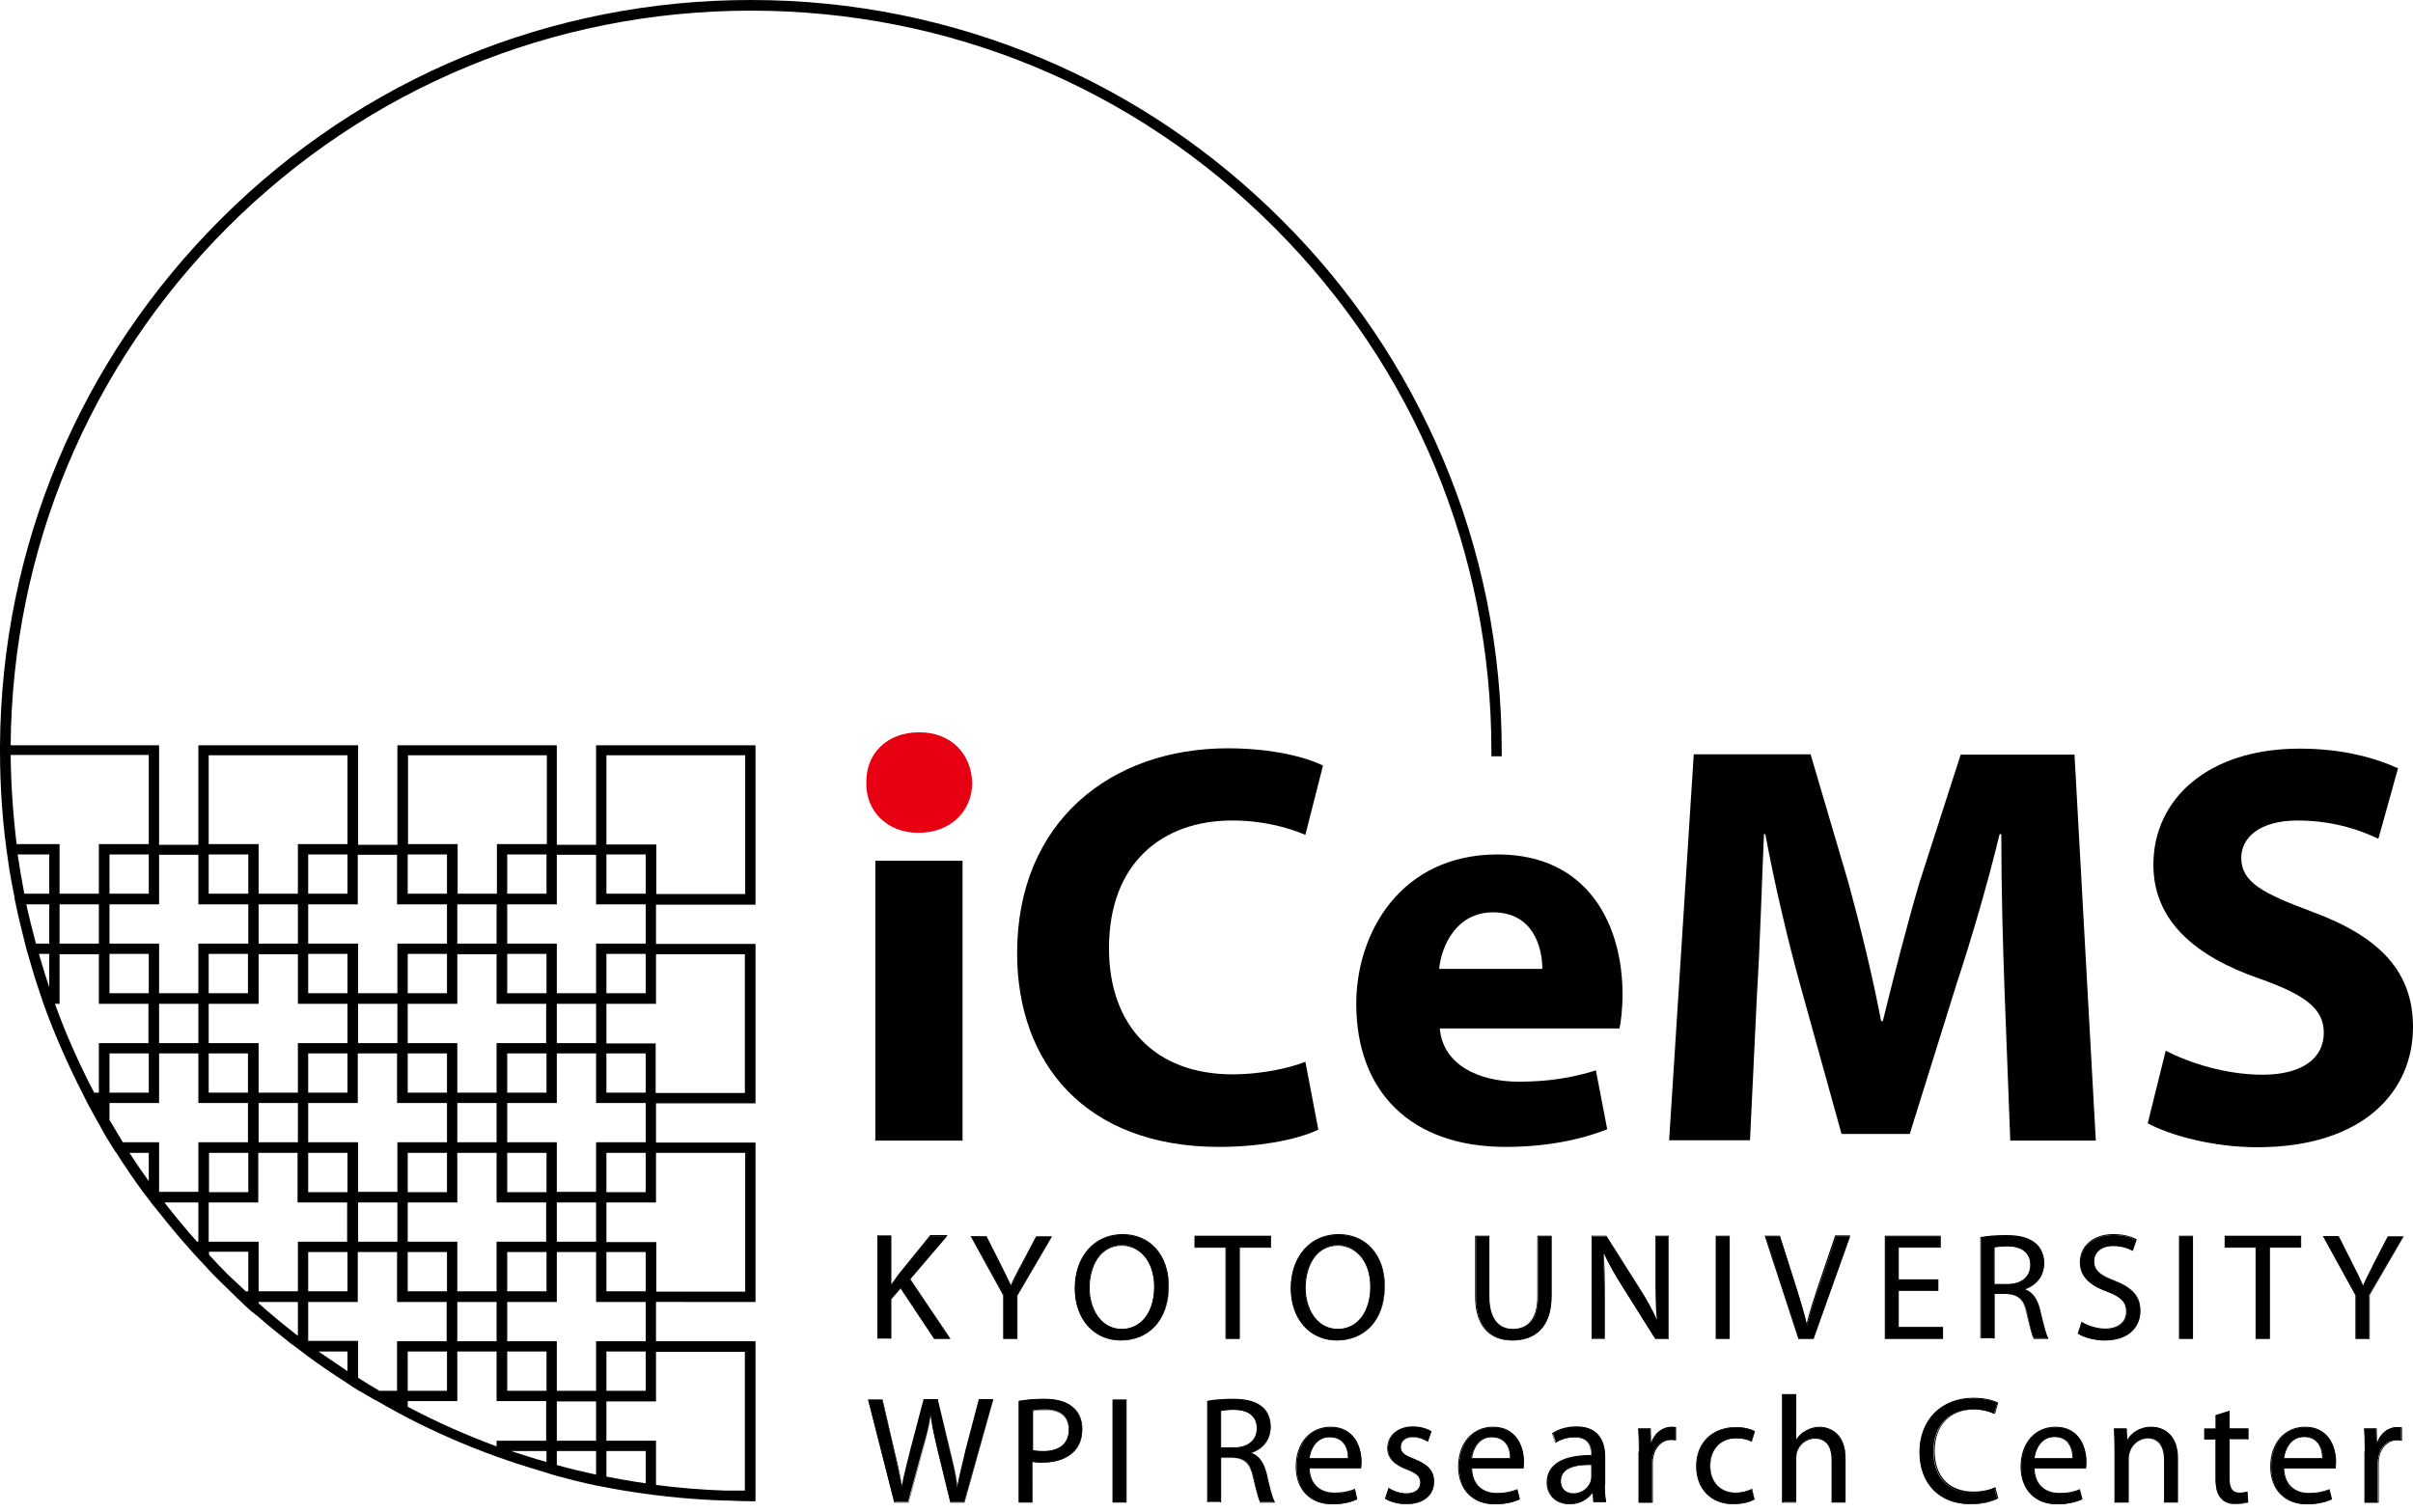 <?xml version="1.0" encoding="utf-8"?>
<!-- Generator: Adobe Illustrator 22.1.0, SVG Export Plug-In . SVG Version: 6.00 Build 0)  -->
<svg version="1.1" id="レイヤー_1" xmlns="http://www.w3.org/2000/svg" xmlns:xlink="http://www.w3.org/1999/xlink" x="0px"
	 y="0px" width="725px" height="454.4px" viewBox="0 0 725 454.4" style="enable-background:new 0 0 725 454.4;"
	 xml:space="preserve">
<style type="text/css">
	.st0{fill:none;}
	.st1{fill:#E60012;}
</style>
<g>
	<rect x="62.5" y="316.3" class="st0" width="12.3" height="12.3"/>
	<rect x="62.5" y="346.2" class="st0" width="12.3" height="12.3"/>
	<rect x="77.4" y="331.3" class="st0" width="12.3" height="12.3"/>
	<polygon class="st0" points="107.3,343.6 107.3,358.5 119.6,358.5 119.6,343.6 134.6,343.6 134.6,331.3 119.6,331.3 119.6,316.3 
		107.3,316.3 107.3,330 107.3,331.3 92.4,331.3 92.4,343.6 	"/>
	<polygon class="st0" points="89.7,361.2 89.7,346.2 77.4,346.2 77.4,359.8 77.4,361.2 62.5,361.2 62.5,373.5 77.4,373.5 
		77.4,388.4 89.7,388.4 89.7,373.5 104.7,373.5 104.7,361.2 	"/>
	<rect x="167.1" y="420.9" class="st0" width="12.3" height="12.3"/>
	<rect x="152.1" y="406" class="st0" width="12.3" height="12.3"/>
	<rect x="92.4" y="376.1" class="st0" width="12.3" height="12.3"/>
	<rect x="92.4" y="316.3" class="st0" width="12.3" height="12.3"/>
	<rect x="122.3" y="376.1" class="st0" width="12.3" height="12.3"/>
	<rect x="137.2" y="331.3" class="st0" width="12.3" height="12.3"/>
	<rect x="152.1" y="346.2" class="st0" width="12.3" height="12.3"/>
	<rect x="137.2" y="391" class="st0" width="12.3" height="12.3"/>
	<rect x="122.2" y="316.3" class="st0" width="12.3" height="12.3"/>
	<rect x="107.3" y="301.4" class="st0" width="12.3" height="12.3"/>
	<rect x="152.1" y="376.1" class="st0" width="12.3" height="12.3"/>
	<rect x="92.4" y="346.2" class="st0" width="12.3" height="12.3"/>
	<rect x="122.3" y="346.2" class="st0" width="12.3" height="12.3"/>
	<rect x="107.3" y="361.2" class="st0" width="12.3" height="12.3"/>
	<rect x="122.2" y="286.5" class="st0" width="12.3" height="12.3"/>
	<polygon class="st0" points="77.4,313.7 77.4,328.6 89.7,328.6 89.7,313.7 104.7,313.7 104.7,301.4 89.7,301.4 89.7,286.5 
		77.4,286.5 77.4,300.1 77.4,301.4 62.5,301.4 62.5,313.7 	"/>
	<path class="st0" d="M30,313.7h14.9v-12.3H30v-14.9H17.7v13.6v1.3h-1.6c3.4,9.4,7.5,18.5,12,27.2H30V313.7z"/>
	<rect x="77.4" y="271.5" class="st0" width="12.3" height="12.3"/>
	<path class="st0" d="M11.4,286.5c1.1,4,2.3,7.9,3.7,11.8v-11.8H11.4z"/>
	<rect x="62.5" y="286.5" class="st0" width="12.3" height="12.3"/>
	<path class="st0" d="M15.1,271.5H7.7c0.9,4.1,1.9,8.2,3,12.3h4.4V271.5z"/>
	<path class="st0" d="M15.1,256.6h-10c0.6,4.1,1.3,8.3,2,12.3h7.9V256.6z"/>
	<rect x="17.7" y="271.5" class="st0" width="12.3" height="12.3"/>
	<rect x="167.1" y="301.4" class="st0" width="12.3" height="12.3"/>
	<rect x="152.1" y="316.3" class="st0" width="12.3" height="12.3"/>
	<polygon class="st0" points="137.2,313.7 137.2,328.6 149.5,328.6 149.5,313.7 164.4,313.7 164.4,301.4 149.5,301.4 149.5,286.5 
		137.2,286.5 137.2,300.1 137.2,301.4 122.2,301.4 122.2,313.7 	"/>
	<rect x="182" y="376.1" class="st0" width="12.3" height="12.3"/>
	<rect x="167.1" y="361.2" class="st0" width="12.3" height="12.3"/>
	<rect x="152.1" y="286.5" class="st0" width="12.3" height="12.3"/>
	<polygon class="st0" points="149.5,361.2 149.5,346.2 137.2,346.2 137.2,359.8 137.2,361.2 122.3,361.2 122.3,373.5 137.2,373.5 
		137.2,388.4 149.5,388.4 149.5,373.5 164.4,373.5 164.4,361.2 	"/>
	<rect x="137.2" y="271.5" class="st0" width="12.3" height="12.3"/>
	<rect x="92.4" y="286.5" class="st0" width="12.3" height="12.3"/>
	<rect x="182" y="316.3" class="st0" width="12.3" height="12.3"/>
	<path class="st0" d="M119.6,403.3h14.9V391h-14.9v-15h-12.3v13.6v1.3H92.4v12.3h14.9v11c2.2,1.4,4.4,2.7,6.6,4h5.7V403.3z"/>
	<polygon class="st0" points="196.9,268.9 224.2,268.9 224.2,226.7 182,226.7 182,254 196.9,254 	"/>
	<polygon class="st0" points="167.1,270.2 167.1,271.5 152.1,271.5 152.1,283.8 167.1,283.8 167.1,298.8 179.4,298.8 179.4,283.8 
		194.3,283.8 194.3,271.5 179.4,271.5 179.4,256.6 167.1,256.6 	"/>
	<rect x="182" y="256.6" class="st0" width="12.3" height="12.3"/>
	<polygon class="st0" points="137.2,268.9 149.5,268.9 149.5,254 164.4,254 164.4,226.7 122.3,226.7 122.3,254 137.2,254 	"/>
	<rect x="152.1" y="256.6" class="st0" width="12.3" height="12.3"/>
	<rect x="182" y="346.2" class="st0" width="12.3" height="12.3"/>
	<polygon class="st0" points="196.9,359.8 196.9,361.2 182,361.2 182,373.5 196.9,373.5 196.9,388.4 224.2,388.4 224.2,346.2 
		196.9,346.2 	"/>
	<polygon class="st0" points="179.4,331.3 179.4,316.3 167.1,316.3 167.1,330 167.1,331.3 152.1,331.3 152.1,343.6 167.1,343.6 
		167.1,358.5 179.4,358.5 179.4,343.6 194.3,343.6 194.3,331.3 	"/>
	<polygon class="st0" points="196.9,300.1 196.9,301.4 182,301.4 182,313.7 196.9,313.7 196.9,328.6 224.2,328.6 224.2,286.5 
		196.9,286.5 	"/>
	<rect x="182" y="286.5" class="st0" width="12.3" height="12.3"/>
	<rect x="32.6" y="256.6" class="st0" width="12.3" height="12.3"/>
	<path class="st0" d="M4.8,254h12.9v14.9H30V254h14.9v-27.2h-42C3,236,3.6,245,4.8,254z"/>
	<rect x="47.6" y="301.4" class="st0" width="12.3" height="12.3"/>
	<polygon class="st0" points="47.6,270.2 47.6,271.5 32.6,271.5 32.6,283.8 47.6,283.8 47.6,298.8 59.9,298.8 59.9,283.8 
		74.8,283.8 74.8,271.5 59.9,271.5 59.9,256.6 47.6,256.6 	"/>
	<polygon class="st0" points="77.4,268.9 89.7,268.9 89.7,254 104.7,254 104.7,226.7 62.5,226.7 62.5,254 77.4,254 	"/>
	<polygon class="st0" points="107.3,270.2 107.3,271.5 92.4,271.5 92.4,283.8 107.3,283.8 107.3,298.8 119.6,298.8 119.6,283.8 
		134.6,283.8 134.6,271.5 119.6,271.5 119.6,256.6 107.3,256.6 	"/>
	<rect x="92.4" y="256.6" class="st0" width="12.3" height="12.3"/>
	<rect x="122.3" y="256.6" class="st0" width="12.3" height="12.3"/>
	<rect x="62.5" y="256.6" class="st0" width="12.3" height="12.3"/>
	<path class="st0" d="M164.4,433.2v-12.3h-14.9V406h-12.3v13.6v1.3h-14.9v2c8.8,4.6,17.8,8.7,27.2,12.1v-1.8H164.4z"/>
	<path class="st0" d="M74.8,376.1H62.5v1.1c1.9,2,3.7,4,5.6,5.9c1.8,1.8,3.7,3.5,5.6,5.3h1.1V376.1z"/>
	<path class="st0" d="M59.9,361.2H48.9c3.2,4.2,6.6,8.3,10.2,12.3h0.8V361.2z"/>
	<path class="st0" d="M38.4,346.2c2.1,3.2,4.3,6.4,6.5,9.6v-9.6H38.4z"/>
	<path class="st0" d="M77.4,391v0.8c4,3.5,8.1,6.9,12.3,10.2v-11H77.4z"/>
	<polygon class="st0" points="179.4,391 179.4,376.1 167.1,376.1 167.1,389.7 167.1,391 152.1,391 152.1,403.3 167.1,403.3 
		167.1,418.3 179.4,418.3 179.4,403.3 194.3,403.3 194.3,391 	"/>
	<path class="st0" d="M47.6,358.5h12.3v-14.9h14.9v-12.3H59.9v-14.9H47.6V330v1.3H32.6v5.5c1.3,2.3,2.7,4.6,4.1,6.9h10.8V358.5z"/>
	<path class="st0" d="M95,406c3.2,2.3,6.4,4.5,9.7,6.6V406H95z"/>
	<rect x="32.6" y="316.3" class="st0" width="12.3" height="12.3"/>
	<path class="st0" d="M29.5,331.3c0.2,0.3,0.3,0.6,0.5,0.9v-0.9H29.5z"/>
	<rect x="32.6" y="286.5" class="st0" width="12.3" height="12.3"/>
	<path class="st0" d="M182,435.8v8.2c4.1,0.8,8.2,1.5,12.3,2.1v-10.3H182z"/>
	<path class="st0" d="M196.9,419.6v1.3H182v12.3h14.9v13.2c7,0.9,14.1,1.5,21.4,1.7h5.9V406h-27.2V419.6z"/>
	<rect x="182" y="406" class="st0" width="12.3" height="12.3"/>
	<path class="st0" d="M167.1,435.8v4.7c4.1,1.1,8.2,2.1,12.3,3v-7.7H167.1z"/>
	<path class="st0" d="M118.5,420.9c0.4,0.2,0.8,0.4,1.1,0.6v-0.6H118.5z"/>
	<rect x="122.2" y="406" class="st0" width="12.3" height="12.3"/>
	<path class="st0" d="M152.1,435.8L152.1,435.8c4,1.4,8.2,2.7,12.3,3.9v-3.9H152.1z"/>
	<path d="M433.5,137.8c-11.4-26.9-27.6-51-48.4-71.7c-20.7-20.7-44.8-37-71.7-48.4C285.6,6,256.1,0,225.6,0
		c-60,0-116.5,23.3-159,65.6C24.1,107.9,0.4,164.2,0,224.1c0,0.2,0,0.5,0,0.7c0,0.3,0,0.5,0,0.8c0,11.2,0.8,22.5,2.5,33.6
		c0.4,3,1,6.1,1.7,9.7c0.1,0.4,0.2,0.8,0.2,1.3c0.1,0.5,0.2,0.9,0.3,1.4c0.8,3.9,1.8,7.9,2.9,12.3c0.1,0.5,0.3,1.1,0.4,1.6
		c0.1,0.3,0.2,0.7,0.3,1c1.2,4.1,2.4,8.3,3.8,12.3l0.3,0.9c0.2,0.6,0.4,1.2,0.6,1.8c3.3,9.2,7.3,18.3,11.9,27.3
		c0.2,0.3,0.3,0.7,0.5,1c0.3,0.5,0.5,1.1,0.8,1.6c1.1,2.1,2.3,4.2,3.4,6.2c0.3,0.5,0.6,1,0.8,1.5c0.6,1,1.2,2.1,1.8,3.1
		c0.2,0.4,0.5,0.7,0.7,1.1l0.3,0.5c0.3,0.5,0.7,1.1,1,1.6c0.2,0.3,0.4,0.7,0.7,1c2.7,4.3,5.6,8.5,8.4,12.3c0.3,0.3,0.5,0.7,0.8,1
		c0.4,0.5,0.8,1.1,1.2,1.6c0.4,0.5,0.7,1,1.1,1.4c0.3,0.4,0.6,0.7,0.9,1.1c2.6,3.3,5.3,6.6,8.1,9.8c0.3,0.3,0.6,0.7,0.9,1
		c0.5,0.5,0.9,1.1,1.4,1.6c0.7,0.7,1.3,1.5,2,2.2c0.6,0.6,1.2,1.3,1.8,1.9l0.8,0.9c2.4,2.6,4.9,5,7.4,7.4l0.6,0.6
		c0.7,0.7,1.4,1.4,2.2,2.1c0.3,0.3,0.5,0.5,0.8,0.8c0.4,0.4,0.9,0.8,1.3,1.2c0.5,0.5,1.1,1,1.7,1.4c0.3,0.3,0.7,0.6,1,0.8
		c3.1,2.7,6.4,5.4,9.7,8c0.4,0.3,0.7,0.6,1.1,0.8c0.5,0.4,1,0.8,1.6,1.2c0.7,0.5,1.4,1.1,2.1,1.6l0.5,0.4c3.8,2.8,7.8,5.5,12.3,8.4
		c0.3,0.2,0.7,0.4,1,0.7c0.5,0.3,1.1,0.7,1.6,1c0.2,0.1,0.4,0.3,0.7,0.4c0.2,0.1,0.5,0.3,0.7,0.4c1,0.6,2.1,1.2,3.1,1.8
		c0.5,0.3,1,0.6,1.5,0.8c2,1.2,4.2,2.4,6.4,3.6c0.5,0.3,1,0.5,1.5,0.8c0.4,0.2,0.7,0.4,1.1,0.6c8.9,4.6,18.1,8.6,27.3,11.9
		c0.5,0.2,1,0.3,1.5,0.5c0.4,0.1,0.8,0.3,1.1,0.4c3.9,1.4,8.1,2.6,12.3,3.9l0.9,0.3c0.6,0.2,1.1,0.3,1.7,0.5c4.4,1.2,8.4,2.2,12.3,3
		c0.5,0.1,1,0.2,1.6,0.3c0.4,0.1,0.7,0.1,1.1,0.2c2.8,0.6,5.5,1,8,1.4c9,1.4,18.4,2.3,27.9,2.6l1.2,0c2.1,0.1,4.3,0.2,6.5,0.2h1.4
		v-48.1h-29.9v-11.8H227v-47.9h-29.9v-11.8H227v-47.9h-29.9v-11.8H227v-47.9h-47.9v29.9h-11.8v-29.9h-47.9v29.9h-11.8v-29.9H59.6
		v29.9H47.8v-29.9H3.2c0.5-58.8,23.6-114,65.1-155.6c42-42,97.9-65.2,157.3-65.2c59.4,0,115.3,23.1,157.3,65.2
		c42,42,65.2,97.9,65.2,157.3v1.6h3.1v-1.6C451.2,195.2,445.3,165.6,433.5,137.8z M104.4,406.2v5.9c-3-2-5.9-4-8.7-5.9H104.4z
		 M44.7,346.5v8.5c-2-2.8-4-5.7-5.8-8.5H44.7z M14.8,286.7v10c-1.1-3.2-2.1-6.6-3.1-10H14.8z M14.8,271.8v11.8h-4
		c-1.1-4.2-2.1-8.1-2.9-11.8H14.8z M14.8,256.8v11.8H7.3c-0.7-3.7-1.4-7.7-2-11.8H14.8z M182.2,418v-11.8H194V418H182.2z
		 M179.1,436.1v7.1c-3.7-0.8-7.6-1.7-11.8-2.9v-4.2H179.1z M179.1,421.1V433h-11.8v-11.8H179.1z M122.5,418v-11.8h11.8V418H122.5z
		 M92.6,388.1v-11.8h11.8v11.8H92.6z M89.5,391.3v10.2c-4.1-3.2-8.1-6.5-11.8-9.8v-0.4H89.5z M62.8,358.3v-11.8h11.8v11.8H62.8z
		 M32.9,328.4v-11.8h11.8v11.8H32.9z M44.7,256.8v11.8H32.9v-11.8H44.7z M74.6,271.8v11.8H59.6v14.9H47.8v-14.9H32.9v-11.8h14.9
		v-14.9h11.8v14.9H74.6z M36.9,343.3c-1.2-2-2.5-4.2-4-6.7v-5.1h14.9v-14.9h11.8v14.9h14.9v11.8H59.6v14.9H47.8v-14.9H36.9z
		 M59.6,301.7v11.8H47.8v-11.8H59.6z M44.7,286.7v11.8H32.9v-11.8H44.7z M5,253.7c-1.1-9-1.7-18-1.8-26.8h41.5v26.8H29.7v14.9H17.9
		v-14.9H5z M17.9,283.6v-11.8h11.8v11.8H17.9z M17.9,301.7v-14.9h11.8v14.9h14.9v11.8H29.7v14.9h-1.4c-4.6-8.8-8.6-17.8-11.8-26.7
		H17.9z M104.4,256.8v11.8H92.6v-11.8H104.4z M134.3,271.8v11.8h-14.9v14.9h-11.8v-14.9H92.6v-11.8h14.9v-14.9h11.8v14.9H134.3z
		 M164.2,256.8v11.8h-11.8v-11.8H164.2z M194,271.8v11.8h-14.9v14.9h-11.8v-14.9h-14.9l0-11.8h14.9v-14.9h11.8v14.9H194z
		 M182.2,373.2v-11.8h14.9v-14.9h26.8v41.7h-26.7v-14.9H182.2z M182.2,388.1v-11.8H194v11.8H182.2z M179.1,403.1V418h-11.8v-14.9
		h-14.9v-11.8h14.9v-15h11.8v15H194v11.8H179.1z M122.5,421.1h14.9v-14.9h11.8v14.9h14.9V433h-14.9v1.7c-9-3.3-18-7.3-26.7-11.9
		V421.1z M92.6,403.1v-11.8h14.9v-15h11.8v15h14.9v11.8h-14.9V418H114c-2.2-1.3-4.4-2.6-6.4-3.9v-11.1H92.6z M89.5,373.2v14.9H77.7
		v-14.9H62.7l0-11.8h14.9v-14.9h11.8v14.9h14.9v11.8H89.5z M89.5,331.5v11.8H77.7v-11.8H89.5z M104.4,253.7H89.5v14.9H77.7v-14.9
		H62.7V227h41.7V253.7z M107.6,313.5v-11.8h11.8v11.8H107.6z M134.3,331.5v11.8h-14.9v14.9h-11.8v-14.9H92.6l0-11.8h14.9v-14.9h11.8
		v14.9H134.3z M92.6,328.4l0-11.8h11.8v11.8H92.6z M92.6,298.5v-11.8h11.8v11.8H92.6z M77.7,283.6v-11.8h11.8v11.8H77.7z
		 M77.7,301.7v-14.9h11.8v14.9h14.9v11.8H89.5v14.9H77.7v-14.9H62.7v-11.8H77.7z M104.4,346.5v11.8H92.6v-11.8H104.4z M119.4,361.4
		v11.8h-11.8v-11.8H119.4z M122.5,328.4v-11.8h11.8v11.8H122.5z M164.2,253.7h-14.9v14.9h-11.8v-14.9h-14.9V227h41.7V253.7z
		 M167.3,313.5v-11.8h11.8v11.8H167.3z M194,331.5v11.8h-14.9v14.9h-11.8v-14.9h-14.9l0-11.8h14.9v-14.9h11.8v14.9H194z
		 M164.2,346.5v11.8h-11.8v-11.8H164.2z M164.2,316.6v11.8h-11.8v-11.8H164.2z M152.4,298.5v-11.8h11.8v11.8H152.4z M137.4,283.6
		v-11.8h11.8v11.8H137.4z M137.4,301.7v-14.9h11.8v14.9h14.9v11.8h-14.9v14.9h-11.8v-14.9h-14.9v-11.8H137.4z M137.4,343.3v-11.8
		h11.8v11.8H137.4z M149.2,373.2v14.9h-11.8v-14.9h-14.9v-11.8h14.9v-14.9h11.8v14.9h14.9v11.8H149.2z M122.5,358.3v-11.8h11.8v11.8
		H122.5z M134.3,376.3v11.8h-11.8v-11.8H134.3z M149.2,391.3v11.8h-11.8v-11.8H149.2z M179.1,361.4v11.8h-11.8v-11.8H179.1z
		 M194,346.5v11.8h-11.8v-11.8H194z M182.2,328.4v-11.8H194v11.8H182.2z M62.7,328.4v-11.8h11.8v11.8H62.7z M152.4,418v-11.8h11.8
		V418H152.4z M164.2,376.3v11.8h-11.8v-11.8H164.2z M182.2,433v-11.8h14.9v-14.9h26.7v41.7h-5.6c-7-0.2-14.1-0.8-21.1-1.7V433H182.2
		z M182.2,313.5l0-11.8h14.9v-14.9h26.7v41.7h-26.8v-14.9H182.2z M182.2,253.7V227h41.7v41.7h-26.7v-14.9H182.2z M194,256.8v11.8
		h-11.8v-11.8H194z M182.2,298.5l0-11.8H194v11.8H182.2z M134.3,256.8v11.8h-11.8v-11.8H134.3z M122.5,298.5v-11.8h11.8v11.8H122.5z
		 M74.6,256.8v11.8H62.7v-11.8H74.6z M62.7,298.5v-11.8h11.8v11.8H62.7z M59.6,361.4v11.8h-0.4c-3.4-3.8-6.7-7.8-9.8-11.8H59.6z
		 M74.6,376.3v11.8h-0.8l-0.4-0.4c-1.7-1.6-3.4-3.2-5.1-4.8c-1.8-1.8-3.7-3.8-5.4-5.7l-0.1-0.2v-0.8H74.6z M164.2,436.1v3.3
		c-3.6-1-7.2-2.2-10.7-3.3H164.2z M194,436.1v9.7c-4.3-0.6-8.1-1.3-11.8-2v-7.7H194z"/>
	<g>
		<path d="M263.7,371.6h4v14.8h0.1c0.8-1.2,1.6-2.3,2.4-3.3l9.4-11.5h4.9l-11.1,13l12,17.7h-4.7l-10.1-15.1l-2.9,3.4v11.7h-4V371.6z
			"/>
		<path d="M285.6,402.4h-5l0-0.1l-10-15l-2.8,3.2v11.8h-4.2v-31h4.2v14.7c0.8-1.2,1.7-2.3,2.3-3.2l9.4-11.6h5.2l-11.2,13.2
			L285.6,402.4z M280.8,402.2h4.4l-11.9-17.6l11-12.9h-4.6l-9.4,11.5c-0.7,0.9-1.5,2-2.4,3.3l0,0.1h-0.3v-14.8h-3.7v30.5h3.7v-11.6
			l0,0l3-3.5l0.1,0.1L280.8,402.2z"/>
	</g>
	<g>
		<path d="M301.6,402.3v-13l-9.7-17.7h4.5l4.3,8.5c1.2,2.3,2.1,4.2,3.1,6.3h0.1c0.9-2,1.9-4,3.1-6.3l4.4-8.5h4.5l-10.3,17.6v13.1
			H301.6z"/>
		<path d="M305.7,402.4h-4.3v-13.1l-9.8-17.8h4.8l0,0.1l4.3,8.5c1.3,2.5,2.1,4.3,3,6.2c0.7-1.7,1.6-3.4,2.6-5.3l0.5-0.9l4.5-8.5h4.8
			l-10.4,17.8V402.4z M301.7,402.2h3.8v-13l10.2-17.5h-4.2l-4.9,9.3c-1,2-1.9,3.7-2.6,5.4l0,0.1h-0.3l0-0.1c-0.9-2-1.8-3.8-3.1-6.3
			l-4.3-8.4h-4.2l9.6,17.6V402.2z"/>
	</g>
	<g>
		<path d="M351.1,386.6c0,10.6-6.4,16.2-14.3,16.2c-8.1,0-13.8-6.3-13.8-15.6c0-9.8,6.1-16.1,14.3-16.1
			C345.6,371.1,351.1,377.5,351.1,386.6z M327.2,387.1c0,6.6,3.6,12.4,9.8,12.4c6.3,0,9.8-5.8,9.8-12.8c0-6.1-3.2-12.5-9.8-12.5
			C330.5,374.3,327.2,380.4,327.2,387.1z"/>
		<path d="M336.8,402.9c-8.2,0-13.9-6.5-13.9-15.7c0-9.6,5.9-16.3,14.4-16.3c8.3,0,13.9,6.3,13.9,15.7c0,5-1.5,9.2-4.2,12.1
			C344.4,401.4,340.8,402.9,336.8,402.9z M337.3,371.2c-8.3,0-14.1,6.6-14.1,16c0,9.1,5.6,15.5,13.7,15.5c3.9,0,7.5-1.5,10-4.1
			c2.7-2.9,4.2-7,4.2-12C350.9,377.4,345.4,371.2,337.3,371.2z M337,399.7c-6.5,0-9.9-6.3-9.9-12.6c0-6.4,3.1-12.9,10-12.9
			c3.1,0,5.7,1.4,7.5,4c1.6,2.3,2.4,5.4,2.4,8.6c0,3.5-0.9,6.8-2.6,9.1C342.6,398.4,340.1,399.7,337,399.7z M337.1,374.4
			c-6.7,0-9.7,6.4-9.7,12.7c0,6.1,3.3,12.3,9.7,12.3c4.8,0,9.7-3.9,9.7-12.6C346.8,378.3,341.7,374.4,337.1,374.4z"/>
	</g>
	<g>
		<path d="M368.4,374.9H359v-3.4h22.8v3.4h-9.4v27.4h-4V374.9z"/>
		<path d="M372.5,402.4h-4.3v-27.4h-9.3v-3.6h23v3.6h-9.4V402.4z M368.5,402.2h3.8v-27.4h9.4v-3.1h-22.5v3.1h9.3V402.2z"/>
	</g>
	<g>
		<path d="M416,386.6c0,10.6-6.4,16.2-14.3,16.2c-8.1,0-13.8-6.3-13.8-15.6c0-9.8,6.1-16.1,14.3-16.1
			C410.5,371.1,416,377.5,416,386.6z M392.1,387.1c0,6.6,3.6,12.4,9.8,12.4c6.3,0,9.9-5.8,9.9-12.8c0-6.1-3.2-12.5-9.8-12.5
			C395.4,374.3,392.1,380.4,392.1,387.1z"/>
		<path d="M401.7,402.9c-8.2,0-13.9-6.5-13.9-15.7c0-9.6,5.9-16.3,14.4-16.3c8.3,0,13.9,6.3,13.9,15.7c0,5-1.5,9.2-4.2,12.1
			C409.3,401.4,405.7,402.9,401.7,402.9z M402.2,371.2c-8.3,0-14.1,6.6-14.1,16c0,9.1,5.6,15.5,13.7,15.5c3.9,0,7.5-1.5,10-4.1
			c2.7-2.9,4.2-7,4.2-12C415.8,377.4,410.3,371.2,402.2,371.2z M401.9,399.7c-6.5,0-9.9-6.3-9.9-12.6c0-6.4,3.1-12.9,10-12.9
			c3.1,0,5.7,1.4,7.5,4c1.6,2.3,2.4,5.4,2.4,8.6C411.9,394.4,407.8,399.7,401.9,399.7z M402,374.4c-6.7,0-9.7,6.4-9.7,12.7
			c0,6.1,3.3,12.3,9.7,12.3c2.9,0,5.4-1.3,7.2-3.7c1.6-2.3,2.5-5.4,2.5-8.9C411.7,378.3,406.6,374.4,402,374.4z"/>
	</g>
	<g>
		<path d="M447.4,371.6v18.2c0,6.9,3.1,9.8,7.2,9.8c4.6,0,7.5-3,7.5-9.8v-18.2h4v17.9c0,9.4-5,13.3-11.6,13.3c-6.3,0-11-3.6-11-13.1
			v-18.1H447.4z"/>
		<path d="M454.4,402.9c-7.2,0-11.2-4.7-11.2-13.3v-18.2h4.3v18.3c0,8.4,4.4,9.7,7,9.7c4.8,0,7.4-3.3,7.4-9.7v-18.3h4.3v18
			C466.2,401.2,458.8,402.9,454.4,402.9z M443.5,371.7v18c0,10.7,5.9,13,10.9,13c4.3,0,11.5-1.7,11.5-13.2v-17.8h-3.8v18.1
			c0,8.2-4.1,9.9-7.6,9.9c-4.6,0-7.3-3.6-7.3-9.9v-18.1H443.5z"/>
	</g>
	<g>
		<path d="M478.4,402.3v-30.7h4.3l9.8,15.5c2.3,3.6,4.1,6.8,5.5,10l0.1,0c-0.4-4.1-0.5-7.8-0.5-12.6v-12.9h3.7v30.7h-4l-9.8-15.6
			c-2.2-3.4-4.2-6.9-5.7-10.3l-0.1,0c0.2,3.9,0.3,7.6,0.3,12.7v13.1H478.4z"/>
		<path d="M501.5,402.4h-4.2l0-0.1l-9.8-15.6c-2.4-3.9-4.3-7.2-5.6-10c0.2,3.8,0.3,7.4,0.3,12.4v13.3h-4v-31h4.5l0,0.1l9.8,15.5
			c2.2,3.4,3.9,6.6,5.3,9.6c-0.4-4.2-0.4-7.9-0.4-12.2v-13h4V402.4z M497.5,402.2h3.8v-30.5h-3.5v12.7c0,4.5,0.1,8.3,0.5,12.6l0,0.1
			l-0.3,0.1l-0.1-0.1c-1.5-3.2-3.3-6.4-5.5-10l-9.8-15.5h-4.1v30.5h3.5v-13c0-5.1-0.1-8.8-0.3-12.7l0-0.1l0.3-0.1l0,0.1
			c1.4,2.9,3.2,6.3,5.7,10.2L497.5,402.2z"/>
	</g>
	<g>
		<path d="M519.6,371.6v30.7h-4v-30.7H519.6z"/>
		<path d="M519.7,402.4h-4.2v-31h4.2V402.4z M515.7,402.2h3.7v-30.5h-3.7V402.2z"/>
	</g>
	<g>
		<path d="M540.5,402.3l-10-30.7h4.3l4.8,15.1c1.3,4.1,2.5,7.9,3.3,11.5h0.1c0.9-3.6,2.1-7.4,3.5-11.4l5.2-15.2h4.2l-11,30.7H540.5z
			"/>
		<path d="M544.9,402.4h-4.6l0-0.1l-10.1-30.9h4.6l0,0.1l4.8,15.1c1.4,4.4,2.4,7.9,3.2,11.2c0.9-3.6,2.2-7.6,3.4-11.2l5.2-15.3h4.5
			l-0.1,0.2L544.9,402.4z M540.6,402.2h4.2l10.9-30.5h-4l-5.2,15.1c-1.2,3.6-2.6,7.7-3.5,11.4l0,0.1h-0.3l0-0.1
			c-0.8-3.4-1.8-6.9-3.3-11.5l-4.8-15h-4L540.6,402.2z"/>
	</g>
	<g>
		<path d="M582.3,387.9h-11.9V399h13.3v3.3h-17.3v-30.7H583v3.3h-12.6v9.7h11.9V387.9z"/>
		<path d="M583.8,402.4h-17.5v-31h16.8v3.6h-12.6v9.5h11.9v3.5h-11.9v10.8h13.3V402.4z M566.5,402.2h17v-3.1h-13.3v-11.3h11.9v-3
			h-11.9v-10h12.6v-3.1h-16.3V402.2z"/>
	</g>
	<g>
		<path d="M595.2,372c2-0.4,4.9-0.6,7.6-0.6c4.2,0,7,0.8,8.9,2.5c1.6,1.4,2.4,3.5,2.4,5.8c0,4.1-2.6,6.7-5.8,7.8v0.1
			c2.4,0.8,3.8,3,4.5,6.2c1,4.3,1.7,7.3,2.4,8.4h-4.1c-0.5-0.9-1.2-3.5-2-7.3c-0.9-4.2-2.6-5.8-6.2-6h-3.7v13.3h-4V372z M599.1,386
			h4.1c4.2,0,6.9-2.3,6.9-5.8c0-4-2.9-5.7-7.1-5.7c-1.9,0-3.3,0.2-3.9,0.4V386z"/>
		<path d="M615.4,402.4H611l0-0.1c-0.5-0.9-1.1-3.3-2.1-7.4c-0.9-4.2-2.5-5.7-6-5.9h-3.6v13.3H595v-30.5l0.1,0
			c2-0.4,4.8-0.6,7.6-0.6c4.3,0,7,0.8,9,2.5c1.6,1.4,2.5,3.5,2.5,5.9c0,3.7-2.1,6.6-5.7,7.9c2.2,0.8,3.7,2.9,4.5,6.2
			c1,4.2,1.7,7.2,2.4,8.4L615.4,402.4z M611.1,402.2h3.8c-0.6-1.3-1.3-4.3-2.3-8.3c-0.8-3.3-2.2-5.3-4.4-6.1l-0.1,0v-0.3l0.1,0
			c3.6-1.2,5.7-4.1,5.7-7.7c0-2.4-0.8-4.4-2.4-5.7c-1.9-1.7-4.6-2.5-8.8-2.5c-2.7,0-5.5,0.2-7.5,0.6v30.1h3.7v-13.3h3.9
			c3.6,0.1,5.3,1.8,6.3,6.1C610,398.9,610.7,401.3,611.1,402.2z M603.2,386.1H599v-11.4l0.1,0c0.6-0.2,2-0.4,4-0.4h0
			c4.6,0.1,7.2,2.1,7.2,5.9C610.2,383.8,607.5,386.1,603.2,386.1z M599.3,385.9h3.9c4.1,0,6.8-2.2,6.8-5.7c0-3.6-2.5-5.6-6.9-5.6
			c-1.9,0-3.2,0.2-3.8,0.3V385.9z"/>
	</g>
	<g>
		<path d="M625.5,397.5c1.8,1.1,4.4,2,7.1,2c4.1,0,6.4-2.1,6.4-5.2c0-2.9-1.6-4.5-5.8-6.1c-5-1.8-8.1-4.4-8.1-8.7
			c0-4.8,4-8.3,9.9-8.3c3.2,0,5.4,0.7,6.8,1.5l-1.1,3.2c-1-0.6-3.1-1.5-5.8-1.5c-4.2,0-5.8,2.5-5.8,4.6c0,2.9,1.9,4.3,6.1,5.9
			c5.2,2,7.8,4.5,7.8,9c0,4.7-3.5,8.9-10.8,8.9c-3,0-6.2-0.9-7.8-2L625.5,397.5z"/>
		<path d="M632.3,402.9c-2.8,0-6.1-0.9-7.9-2l-0.1-0.1l0-0.1l1.1-3.5l0.1,0.1c2,1.2,4.7,2,7,2c3.9,0,6.3-2,6.3-5.1
			c0-2.8-1.5-4.4-5.7-6c-5.6-2-8.2-4.8-8.2-8.8c0-5,4.1-8.5,10.1-8.5c3.6,0,5.9,1,6.9,1.5l0.1,0.1l-1.2,3.5l-0.1-0.1
			c-1.2-0.7-3.2-1.4-5.8-1.4c-3.9,0-5.7,2.3-5.7,4.5c0,2.9,2.1,4.3,6,5.8c5.6,2.2,7.9,4.8,7.9,9.1
			C643.2,398.1,640.4,402.9,632.3,402.9z M624.6,400.7c1.8,1.1,5,1.9,7.7,1.9c7.9,0,10.6-4.7,10.6-8.8c0-4.2-2.2-6.8-7.8-8.9
			c-4-1.6-6.2-3-6.2-6c0-2.4,1.8-4.7,5.9-4.7c2.5,0,4.5,0.7,5.8,1.4l1-3c-1-0.6-3.2-1.4-6.6-1.4c-5.8,0-9.8,3.4-9.8,8.2
			c0,3.9,2.6,6.6,8,8.6c4.3,1.6,5.9,3.3,5.9,6.2c0,3.3-2.6,5.4-6.6,5.4c-2.4,0-5-0.7-7-1.9L624.6,400.7z"/>
	</g>
	<g>
		<path d="M658.8,371.6v30.7h-4v-30.7H658.8z"/>
		<path d="M658.9,402.4h-4.2v-31h4.2V402.4z M654.9,402.2h3.7v-30.5h-3.7V402.2z"/>
	</g>
	<g>
		<path d="M677.9,374.9h-9.3v-3.4h22.7v3.4h-9.4v27.4h-4V374.9z"/>
		<path d="M682,402.4h-4.3v-27.4h-9.3v-3.6h23v3.6H682V402.4z M678,402.2h3.8v-27.4h9.4v-3.1h-22.5v3.1h9.3V402.2z"/>
	</g>
	<g>
		<path d="M707.9,402.3v-13l-9.7-17.7h4.5l4.3,8.5c1.2,2.3,2.1,4.2,3,6.3h0.1c0.9-2,1.9-4,3.1-6.3l4.4-8.5h4.5l-10.3,17.6v13.1
			H707.9z"/>
		<path d="M712,402.4h-4.3v-13.1l-9.8-17.8h4.8l0,0.1l4.3,8.5c1.2,2.4,2.1,4.2,3,6.2c0.8-1.8,1.7-3.6,2.8-5.7l0.2-0.5l4.4-8.5h4.8
			l-0.1,0.2L712,389.2V402.4z M708,402.2h3.8v-13l0,0l10.2-17.5h-4.2l-4.6,8.9c-1.1,2.1-2,4-2.9,5.9l0,0.1H710l0-0.1
			c-0.9-2-1.8-3.9-3-6.3l-4.3-8.4h-4.2l9.6,17.6V402.2z"/>
	</g>
	<g>
		<path d="M268.7,451.5l-7.8-30.7h4.2l3.6,15.5c0.9,3.8,1.7,7.7,2.3,10.6h0.1c0.5-3.1,1.5-6.7,2.5-10.7l4.1-15.5h4.1l3.7,15.6
			c0.9,3.6,1.7,7.3,2.1,10.5h0.1c0.6-3.4,1.5-6.8,2.5-10.6l4.1-15.5h4.1l-8.7,30.7h-4.1l-3.9-16c-1-3.9-1.6-6.9-2-10h-0.1
			c-0.5,3.1-1.2,6.1-2.4,10l-4.4,16H268.7z"/>
		<path d="M289.8,451.6h-4.3l0-0.1l-3.9-16c-0.8-3.5-1.5-6.4-1.9-9.6c-0.6,3.1-1.3,6-2.3,9.6l-4.4,16.1h-4.3l-7.9-31h4.4l0,0.1
			l3.6,15.5c0.9,3.6,1.7,7.3,2.2,10.2c0.5-3,1.5-6.5,2.4-10.3l4.1-15.6h4.3l3.8,15.7c0.8,3.4,1.6,6.9,2.1,10.1
			c0.6-3.1,1.4-6.1,2.2-9.7l0.1-0.5l4.1-15.6h4.3l0,0.2L289.8,451.6z M285.7,451.4h4l8.6-30.5h-3.8l-4.2,15.9
			c-0.9,3.7-1.7,6.9-2.3,10.1l0,0.1h-0.3l0-0.1c-0.5-3.3-1.3-7-2.1-10.5l-3.7-15.5h-4l-4.1,15.4c-1,3.9-2,7.6-2.5,10.7l0,0.1h-0.3
			l0-0.1c-0.5-2.9-1.4-6.8-2.3-10.6l-3.6-15.4h-3.9l7.7,30.5h4l4.4-15.9c1.1-3.8,1.8-6.8,2.4-10l0-0.1h0.3l0,0.1
			c0.4,3.3,1.1,6.4,2,10L285.7,451.4z"/>
	</g>
	<g>
		<path d="M306.2,421.1c1.9-0.3,4.4-0.6,7.6-0.6c3.9,0,6.8,0.9,8.6,2.6c1.7,1.5,2.7,3.7,2.7,6.4c0,2.8-0.8,5-2.4,6.6
			c-2.1,2.2-5.5,3.4-9.4,3.4c-1.2,0-2.3,0-3.2-0.3v12.3h-4V421.1z M310.2,435.9c0.9,0.2,2,0.3,3.3,0.3c4.8,0,7.7-2.3,7.7-6.6
			c0-4.1-2.9-6-7.2-6c-1.7,0-3.1,0.1-3.7,0.3V435.9z"/>
		<path d="M310.3,451.6h-4.2V421l0.1,0c2.4-0.4,4.9-0.6,7.6-0.6c3.9,0,6.8,0.9,8.7,2.6c1.8,1.5,2.7,3.8,2.7,6.5c0,2.8-0.8,5-2.4,6.7
			c-2.1,2.2-5.4,3.4-9.5,3.4c-1,0-2.1,0-3.1-0.2V451.6z M306.3,451.4h3.7V439l0.2,0c1,0.2,2.1,0.3,3.2,0.3c4,0,7.3-1.2,9.3-3.3
			c1.6-1.6,2.3-3.8,2.3-6.5c0-2.6-0.9-4.9-2.6-6.3c-1.9-1.7-4.7-2.5-8.5-2.5c-2.7,0-5.1,0.2-7.5,0.6V451.4z M313.4,436.4
			c-1.4,0-2.5-0.1-3.3-0.3l-0.1,0v-12.1l0.1,0c0.8-0.2,2.1-0.3,3.8-0.3c4.7,0,7.4,2.2,7.4,6.1C321.3,433.9,318.4,436.4,313.4,436.4z
			 M310.3,435.8c0.8,0.2,1.8,0.3,3.2,0.3c4.8,0,7.6-2.3,7.6-6.4c0-3.8-2.5-5.9-7.1-5.9c-1.5,0-2.9,0.1-3.6,0.3V435.8z"/>
	</g>
	<g>
		<path d="M338.3,420.8v30.7h-4v-30.7H338.3z"/>
		<path d="M338.5,451.6h-4.2v-31h4.2V451.6z M334.5,451.4h3.7v-30.5h-3.7V451.4z"/>
	</g>
	<g>
		<path d="M362.8,421.2c2-0.4,4.9-0.6,7.6-0.6c4.2,0,7,0.8,8.9,2.5c1.5,1.4,2.4,3.5,2.4,5.8c0,4.1-2.5,6.7-5.8,7.8v0.1
			c2.4,0.8,3.8,3,4.5,6.2c1,4.3,1.7,7.2,2.4,8.4h-4.1c-0.5-0.9-1.2-3.5-2-7.3c-0.9-4.2-2.5-5.8-6.2-6h-3.7v13.3h-4V421.2z
			 M366.7,435.2h4.1c4.2,0,6.9-2.3,6.9-5.8c0-4-2.9-5.7-7.1-5.7c-1.9,0-3.3,0.2-3.9,0.4V435.2z"/>
		<path d="M383,451.6h-4.4l0-0.1c-0.5-0.9-1.1-3.2-2.1-7.4c-0.9-4.2-2.5-5.7-6-5.9h-3.6v13.3h-4.2v-30.5l0.1,0
			c2-0.4,4.8-0.6,7.6-0.6c4.3,0,7,0.8,9,2.5c1.6,1.4,2.4,3.5,2.4,5.9c0,3.7-2.1,6.6-5.7,7.9c2.2,0.8,3.7,2.9,4.5,6.2
			c0.9,4,1.7,7.2,2.4,8.4L383,451.6z M378.8,451.4h3.8c-0.6-1.3-1.4-4.3-2.3-8.3c-0.8-3.3-2.2-5.3-4.4-6.1l-0.1,0v-0.3l0.1,0
			c3.6-1.2,5.7-4.1,5.7-7.7c0-2.3-0.8-4.4-2.4-5.7c-1.9-1.7-4.6-2.5-8.8-2.5c-2.8,0-5.5,0.2-7.5,0.6v30.1h3.7v-13.3h3.9
			c3.7,0.1,5.4,1.8,6.3,6.1C377.7,448.2,378.3,450.5,378.8,451.4z M370.8,435.3h-4.2v-11.4l0.1,0c0.6-0.2,2-0.4,4-0.4h0
			c4.6,0.1,7.2,2.1,7.2,5.9C377.9,433,375.1,435.3,370.8,435.3z M366.9,435h3.9c4.1,0,6.8-2.2,6.8-5.7c0-3.6-2.5-5.6-6.9-5.6
			c-1.8,0-3.1,0.2-3.8,0.3V435z"/>
	</g>
	<g>
		<path d="M393.3,441.2c0.1,5.4,3.6,7.7,7.6,7.7c2.9,0,4.6-0.5,6.1-1.1l0.7,2.9c-1.4,0.6-3.8,1.4-7.3,1.4c-6.8,0-10.8-4.5-10.8-11.2
			c0-6.7,3.9-11.9,10.3-11.9c7.2,0,9.1,6.3,9.1,10.4c0,0.8-0.1,1.5-0.1,1.9H393.3z M405.1,438.3c0-2.6-1.1-6.5-5.6-6.5
			c-4.1,0-5.8,3.7-6.2,6.5H405.1z"/>
		<path d="M400.3,452.1c-6.7,0-11-4.4-11-11.3c0-7.1,4.3-12,10.5-12c3.3,0,5.7,1.3,7.4,3.7c1.7,2.6,1.9,5.6,1.9,6.8
			c0,0.7-0.1,1.3-0.1,1.7l0,0.2h-15.5c0.1,4.6,2.9,7.4,7.4,7.4c3,0,4.8-0.6,6.1-1.1l0.1-0.1l0.7,3.1l-0.1,0
			C406.3,451.3,403.9,452.1,400.3,452.1z M399.8,429.1c-6,0-10.2,4.8-10.2,11.8c0,6.7,4.2,11,10.7,11c3.4,0,5.8-0.7,7.2-1.4
			l-0.6-2.6c-1.3,0.5-3.1,1.1-6,1.1c-4.7,0-7.6-2.9-7.7-7.8l0-0.1h15.5l0,0c0-0.4,0.1-1,0.1-1.7
			C408.8,434.6,406.5,429.1,399.8,429.1z M405.2,438.4h-12l0-0.1c0.3-2.5,1.9-6.6,6.3-6.6c1.6,0,2.9,0.5,3.9,1.5
			c1.7,1.7,1.8,4.4,1.8,5.1L405.2,438.4z M393.5,438.2H405c0-0.9-0.1-3.3-1.7-4.8c-0.9-0.9-2.2-1.4-3.7-1.4
			C395.4,431.9,393.8,435.8,393.5,438.2z"/>
	</g>
	<g>
		<path d="M417.3,447.4c1.2,0.8,3.3,1.6,5.3,1.6c2.9,0,4.3-1.5,4.3-3.3c0-1.9-1.1-3-4.1-4.1c-4-1.4-5.8-3.6-5.8-6.2
			c0-3.6,2.9-6.5,7.6-6.5c2.2,0,4.2,0.6,5.4,1.4l-1,2.9c-0.9-0.5-2.5-1.3-4.5-1.3c-2.4,0-3.7,1.4-3.7,3c0,1.8,1.3,2.6,4.2,3.7
			c3.8,1.5,5.8,3.4,5.8,6.7c0,3.9-3,6.7-8.2,6.7c-2.4,0-4.6-0.6-6.2-1.5L417.3,447.4z"/>
		<path d="M422.5,452.1c-2.3,0-4.6-0.6-6.3-1.6l-0.1-0.1l1.1-3.3l0.1,0.1c1.2,0.8,3.3,1.6,5.2,1.6c2.6,0,4.2-1.2,4.2-3.2
			c0-1.8-1.1-2.8-4-3.9c-3.9-1.4-5.9-3.6-5.9-6.4c0-3.9,3.2-6.6,7.7-6.6c2,0,4,0.5,5.5,1.4l0.1,0.1l-1.1,3.2l-0.1-0.1
			c-0.6-0.4-2.2-1.3-4.4-1.3c-2.5,0-3.6,1.4-3.6,2.9c0,1.8,1.3,2.5,4.1,3.6c4.1,1.6,5.9,3.6,5.9,6.8
			C430.9,449.5,427.6,452.1,422.5,452.1z M416.5,450.4c1.7,0.9,3.9,1.5,6.1,1.5c4.9,0,8.1-2.6,8.1-6.5c0-3.1-1.7-5-5.7-6.5
			c-2.9-1.1-4.3-2-4.3-3.9c0-1.8,1.6-3.1,3.8-3.1c2.1,0,3.7,0.8,4.4,1.2l0.9-2.7c-1.4-0.8-3.4-1.3-5.3-1.3c-4.4,0-7.5,2.6-7.5,6.3
			c0,2.7,2,4.8,5.8,6.1c3.1,1.1,4.2,2.2,4.2,4.2c0,1.6-1.2,3.4-4.4,3.4c-1.9,0-4-0.8-5.2-1.5L416.5,450.4z"/>
	</g>
	<g>
		<path d="M442.1,441.2c0.1,5.4,3.6,7.7,7.6,7.7c2.9,0,4.6-0.5,6.1-1.1l0.7,2.9c-1.4,0.6-3.8,1.4-7.3,1.4c-6.8,0-10.8-4.5-10.8-11.2
			c0-6.7,3.9-11.9,10.3-11.9c7.2,0,9.1,6.3,9.1,10.4c0,0.8-0.1,1.5-0.1,1.9H442.1z M453.8,438.3c0.1-2.6-1-6.5-5.6-6.5
			c-4.1,0-5.8,3.7-6.2,6.5H453.8z"/>
		<path d="M449.1,452.1c-6.7,0-11-4.4-11-11.3c0-7.1,4.3-12,10.5-12c3.3,0,5.7,1.3,7.4,3.7c1.7,2.6,1.9,5.6,1.9,6.8
			c0,0.7-0.1,1.4-0.1,1.8l0,0.2h-15.5c0.1,4.6,2.9,7.4,7.4,7.4c3,0,4.7-0.6,6.1-1.1l0.1-0.1l0.8,3.1l-0.1,0
			C455,451.3,452.6,452.1,449.1,452.1z M448.6,429.1c-6,0-10.2,4.8-10.2,11.8c0,6.7,4.2,11,10.7,11c3.4,0,5.8-0.7,7.2-1.4l-0.6-2.6
			c-1.3,0.5-3.1,1.1-6,1.1c-4.7,0-7.6-2.9-7.7-7.8l0-0.1l15.5,0c0.1-0.4,0.1-1,0.1-1.7C457.6,434.6,455.2,429.1,448.6,429.1z
			 M454,438.4h-12l0-0.1c0.3-2.5,1.9-6.6,6.3-6.6c1.6,0,2.9,0.5,3.9,1.5c1.7,1.7,1.8,4.4,1.8,5.1L454,438.4z M442.3,438.2h11.4
			c0-0.9-0.1-3.3-1.7-4.8c-0.9-0.9-2.2-1.4-3.7-1.4C444.2,431.9,442.6,435.8,442.3,438.2z"/>
	</g>
	<g>
		<path d="M482.1,446.2c0,1.9,0.1,3.8,0.4,5.3h-3.7l-0.3-2.8h-0.1c-1.2,1.7-3.6,3.3-6.7,3.3c-4.5,0-6.8-3.1-6.8-6.3
			c0-5.3,4.7-8.3,13.3-8.2V437c0-1.8-0.5-5.1-5-5.1c-2.1,0-4.2,0.6-5.7,1.6l-0.9-2.6c1.8-1.2,4.5-2,7.3-2c6.7,0,8.4,4.6,8.4,9V446.2
			z M478.2,440.2c-4.4-0.1-9.3,0.7-9.3,5c0,2.6,1.7,3.8,3.8,3.8c2.9,0,4.7-1.8,5.3-3.7c0.1-0.4,0.2-0.9,0.2-1.3V440.2z"/>
		<path d="M471.6,452.1c-4.7,0-6.9-3.3-6.9-6.5c0-5.4,4.7-8.3,13.2-8.3h0.1V437c0-2.3-0.8-5-4.9-5c-2,0-4.1,0.6-5.7,1.6l-0.1,0.1
			l-1-2.9l0.1-0.1c1.9-1.3,4.6-2,7.3-2c7,0,8.5,5,8.5,9.1v8.2c0,2.2,0.1,3.9,0.4,5.3l0,0.1h-3.9l-0.3-2.7
			C476.9,450.9,474.4,452.1,471.6,452.1z M477.9,437.6c-8.3,0-12.9,2.9-12.9,8.1c0,3,2.1,6.2,6.6,6.2c3.2,0,5.5-1.7,6.6-3.2l0-0.1
			h0.3l0.3,2.8h3.4c-0.2-1.3-0.3-3-0.3-5.2V438c0-4.1-1.4-8.9-8.3-8.9c-2.6,0-5.2,0.7-7.1,1.9l0.8,2.4c1.6-1,3.7-1.6,5.7-1.6
			c3.4,0,5.1,1.8,5.1,5.2v0.6L477.9,437.6z M472.7,449.2c-2.4,0-3.9-1.6-3.9-4c0-3.4,3-5.1,8.8-5.1c0.2,0,0.4,0,0.7,0l0.1,0v4
			c0,0.5-0.1,1-0.2,1.3C477.5,447.1,475.7,449.2,472.7,449.2z M477.6,440.3c-5.7,0-8.6,1.6-8.6,4.8c0,2.7,1.9,3.7,3.7,3.7
			c2.9,0,4.6-1.9,5.2-3.6c0.1-0.3,0.2-0.8,0.2-1.2v-3.7C477.9,440.4,477.8,440.3,477.6,440.3z"/>
	</g>
	<g>
		<path d="M492.5,436.3c0-2.6,0-4.8-0.2-6.9h3.5l0.1,4.3h0.2c1-3,3.4-4.8,6.1-4.8c0.5,0,0.8,0,1.1,0.1v3.8c-0.4-0.1-0.8-0.1-1.4-0.1
			c-2.8,0-4.8,2.1-5.4,5.2c-0.1,0.5-0.2,1.2-0.2,1.9v11.8h-4V436.3z"/>
		<path d="M496.6,451.6h-4.2v-15.3c0-3-0.1-5-0.2-6.9l0-0.1h3.8l0.1,4.3c1-2.9,3.4-4.8,6.2-4.8c0.4,0,0.8,0,1.2,0.1l0.1,0v4l-0.2,0
			c-0.4-0.1-0.8-0.1-1.3-0.1c-2.6,0-4.7,2-5.3,5c-0.1,0.4-0.2,1.1-0.2,1.8V451.6z M492.6,451.4h3.7v-11.6c0-0.8,0.1-1.4,0.2-1.9
			c0.6-3.2,2.7-5.3,5.5-5.3c0.5,0,0.9,0,1.2,0.1v-3.5c-0.3-0.1-0.6-0.1-1-0.1c-2.7,0-5,1.9-6,4.7l0,0.1h-0.4l-0.1-4.3h-3.3
			c0.1,1.8,0.2,3.9,0.2,6.8V451.4z"/>
	</g>
	<g>
		<path d="M527.1,450.7c-1,0.5-3.4,1.3-6.3,1.3c-6.7,0-11-4.6-11-11.3c0-6.8,4.6-11.7,11.8-11.7c2.4,0,4.5,0.6,5.6,1.1l-0.9,3.1
			c-1-0.5-2.5-1-4.7-1c-5.1,0-7.8,3.7-7.8,8.3c0,5.1,3.3,8.2,7.7,8.2c2.3,0,3.8-0.6,4.9-1.1L527.1,450.7z"/>
		<path d="M520.7,452.1c-6.6,0-11.1-4.6-11.1-11.4c0-7.1,4.8-11.8,12-11.8c2.4,0,4.6,0.6,5.6,1.2l0.1,0l0,0.1l-1,3.2l-0.1-0.1
			c-0.8-0.5-2.3-1-4.6-1c-4.6,0-7.7,3.3-7.7,8.2c0,4.9,3,8.1,7.5,8.1c2.1,0,3.6-0.5,4.9-1.1l0.1-0.1l0.8,3.3l-0.1,0
			C525.9,451.4,523.6,452.1,520.7,452.1z M521.6,429.1c-7,0-11.7,4.7-11.7,11.6c0,6.7,4.4,11.2,10.9,11.2c2.7,0,5-0.7,6.2-1.3
			l-0.6-2.8c-1.3,0.5-2.7,1-4.8,1c-4.7,0-7.8-3.4-7.8-8.4c0-5.1,3.2-8.5,7.9-8.5c2.2,0,3.7,0.5,4.6,1l0.8-2.8
			C525.9,429.7,523.9,429.1,521.6,429.1z"/>
	</g>
	<g>
		<path d="M535.7,419.1h4v13.8h0.1c0.6-1.1,1.6-2.1,2.9-2.8c1.2-0.7,2.6-1.1,4.1-1.1c3,0,7.7,1.8,7.7,9.4v13.1h-4v-12.7
			c0-3.6-1.3-6.6-5.1-6.6c-2.6,0-4.7,1.8-5.4,4c-0.2,0.5-0.3,1.1-0.3,1.9v13.3h-4V419.1z"/>
		<path d="M554.6,451.6h-4.3v-12.8c0-2.4-0.6-6.4-5-6.4c-2.7,0-4.6,2-5.3,3.9c-0.2,0.5-0.3,1.1-0.3,1.9v13.4h-4.3V419h4.3v13.6
			c0.7-1.1,1.6-2,2.8-2.6c1.3-0.8,2.8-1.2,4.2-1.2c1.3,0,7.8,0.5,7.8,9.6V451.6z M550.6,451.4h3.8v-13c0-8.9-6.3-9.3-7.6-9.3
			c-1.4,0-2.8,0.4-4,1.1c-1.2,0.7-2.2,1.6-2.8,2.8l0,0.1h-0.3v-13.8h-3.8v32.1h3.8v-13.2c0-0.8,0-1.4,0.3-2c0.7-2,2.7-4.1,5.5-4.1
			c3.4,0,5.2,2.4,5.2,6.7V451.4z"/>
	</g>
	<g>
		<path d="M600.1,450.5c-1.5,0.7-4.4,1.5-8.1,1.5c-8.6,0-15.2-5.5-15.2-15.6c0-9.6,6.5-16.1,16-16.1c3.8,0,6.3,0.8,7.3,1.4l-1,3.2
			c-1.5-0.7-3.6-1.3-6.2-1.3c-7.2,0-12,4.6-12,12.7c0,7.5,4.3,12.4,11.8,12.4c2.4,0,4.9-0.5,6.5-1.3L600.1,450.5z"/>
		<path d="M592,452.1c-9.3,0-15.3-6.2-15.3-15.7c0-4.7,1.6-8.8,4.5-11.8c2.9-2.9,7-4.5,11.7-4.5c4.4,0,6.7,1.1,7.4,1.4l0.1,0l-1,3.5
			l-0.1-0.1c-1.7-0.8-3.8-1.3-6.1-1.3c-7.3,0-11.9,4.8-11.9,12.5c0,7.7,4.4,12.2,11.7,12.2c2.3,0,4.8-0.5,6.4-1.3l0.1-0.1l0.9,3.4
			l-0.1,0C598.7,451.3,595.8,452.1,592,452.1z M592.9,420.4c-9.5,0-15.9,6.4-15.9,16c0,9.4,5.9,15.5,15.1,15.5c3.7,0,6.5-0.7,8-1.4
			l-0.8-2.9c-1.6,0.8-4.1,1.2-6.4,1.2c-7.4,0-11.9-4.8-11.9-12.5c0-7.9,4.6-12.8,12.1-12.8c2.3,0,4.4,0.4,6.1,1.2l0.9-3
			C599.3,421.3,597,420.4,592.9,420.4z"/>
	</g>
	<g>
		<path d="M611.1,441.2c0.1,5.4,3.6,7.7,7.6,7.7c2.9,0,4.6-0.5,6.1-1.1l0.7,2.9c-1.4,0.6-3.8,1.4-7.4,1.4c-6.8,0-10.8-4.5-10.8-11.2
			c0-6.7,3.9-11.9,10.4-11.9c7.2,0,9.1,6.3,9.1,10.4c0,0.8-0.1,1.5-0.1,1.9H611.1z M622.9,438.3c0-2.6-1-6.5-5.6-6.5
			c-4.1,0-5.8,3.7-6.1,6.5H622.9z"/>
		<path d="M618.1,452.1c-6.7,0-11-4.4-11-11.3c0-7.1,4.3-12,10.5-12c3.3,0,5.7,1.3,7.4,3.7c1.7,2.6,1.9,5.6,1.9,6.8
			c0,0.8-0.1,1.5-0.1,1.9l0,0.1l-0.1,0h-15.4c0.1,4.6,2.9,7.4,7.4,7.4c3,0,4.7-0.5,6.1-1.1l0.1-0.1l0.8,3.1l-0.1,0
			C624.1,451.3,621.6,452.1,618.1,452.1z M617.6,429.1c-6,0-10.2,4.8-10.2,11.8c0,6.7,4.2,11,10.7,11c3.4,0,5.8-0.7,7.2-1.4
			l-0.6-2.6c-1.4,0.6-3.1,1.1-6,1.1c-4.7,0-7.6-2.9-7.7-7.8l0-0.1h15.5c0.1-0.4,0.1-1,0.1-1.7C626.6,434.6,624.3,429.1,617.6,429.1z
			 M623,438.4h-12l0-0.1c0.3-2.5,1.9-6.6,6.3-6.6c1.6,0,2.9,0.5,3.9,1.5c1.7,1.7,1.8,4.4,1.8,5.2L623,438.4z M611.3,438.2h11.4
			c0-0.9-0.2-3.3-1.7-4.9c-0.9-0.9-2.2-1.4-3.7-1.4C613.2,431.9,611.6,435.8,611.3,438.2z"/>
	</g>
	<g>
		<path d="M635.6,435.4c0-2.3,0-4.2-0.2-6h3.6l0.2,3.6h0.1c1.1-2.1,3.6-4.1,7.3-4.1c3,0,7.8,1.8,7.8,9.4v13.2h-4v-12.7
			c0-3.6-1.3-6.5-5.1-6.5c-2.6,0-4.7,1.9-5.4,4.1c-0.2,0.5-0.3,1.2-0.3,1.9v13.3h-4V435.4z"/>
		<path d="M654.5,451.6h-4.3v-12.8c0-2.4-0.6-6.4-5-6.4c-2.4,0-4.5,1.7-5.3,4c-0.2,0.5-0.3,1.1-0.3,1.8v13.4h-4.3v-16.2
			c0-2.5-0.1-4.3-0.2-6l0-0.1h3.8l0,0.1l0.2,3.4c1.1-2,3.6-4,7.3-4c1.3,0,7.9,0.5,7.9,9.5V451.6z M650.5,451.4h3.8v-13
			c0-8.8-6.4-9.3-7.7-9.3c-3.7,0-6.2,2.1-7.2,4.1l0,0.1h-0.3l0-0.1l-0.2-3.5h-3.3c0.1,1.6,0.2,3.4,0.2,5.9v16h3.8v-13.1
			c0-0.7,0.1-1.4,0.3-1.9c0.7-2.5,3-4.2,5.5-4.2c3.4,0,5.2,2.4,5.2,6.6V451.4z"/>
	</g>
	<g>
		<path d="M669.7,424.1v5.3h5.7v3.1h-5.7v11.9c0,2.7,0.8,4.3,3,4.3c1.1,0,1.7-0.1,2.3-0.3l0.2,3c-0.8,0.3-2,0.6-3.6,0.6
			c-1.9,0-3.4-0.6-4.3-1.7c-1.1-1.2-1.6-3.1-1.6-5.7v-12h-3.4v-3.1h3.4v-4.1L669.7,424.1z"/>
		<path d="M671.7,452.1c-1.9,0-3.4-0.6-4.4-1.8c-1.1-1.1-1.6-3-1.6-5.8v-11.9h-3.4v-3.3h3.4v-4l4.2-1.3v5.3h5.7v3.3h-5.7v11.8
			c0,2.9,0.9,4.2,2.9,4.2c1,0,1.7-0.1,2.3-0.3l0.2,0l0.2,3.3l-0.1,0C674.3,451.9,673,452.1,671.7,452.1z M662.5,432.4h3.4v12.2
			c0,2.8,0.5,4.6,1.5,5.7c1,1.1,2.5,1.7,4.2,1.7c1.3,0,2.5-0.2,3.4-0.5l-0.2-2.8c-0.6,0.2-1.2,0.2-2.2,0.2c-2.2,0-3.1-1.4-3.1-4.4
			v-12h5.7v-2.8h-5.7v-5.2l-3.7,1.2v4.1h-3.4V432.4z"/>
	</g>
	<g>
		<path d="M686.1,441.2c0.1,5.4,3.6,7.7,7.6,7.7c2.9,0,4.6-0.5,6.1-1.1l0.7,2.9c-1.4,0.6-3.8,1.4-7.3,1.4c-6.8,0-10.8-4.5-10.8-11.2
			c0-6.7,3.9-11.9,10.3-11.9c7.2,0,9.1,6.3,9.1,10.4c0,0.8-0.1,1.5-0.1,1.9H686.1z M697.9,438.3c0-2.6-1.1-6.5-5.6-6.5
			c-4.1,0-5.8,3.7-6.2,6.5H697.9z"/>
		<path d="M693.1,452.1c-6.7,0-11-4.4-11-11.3c0-7.1,4.3-12,10.5-12c3.3,0,5.7,1.3,7.4,3.7c1.7,2.6,1.9,5.6,1.9,6.8
			c0,0.7-0.1,1.3-0.1,1.7l0,0.3h-15.5c0.1,4.6,2.9,7.4,7.4,7.4c3,0,4.7-0.6,6.1-1.1l0.1-0.1l0.8,3.1l-0.1,0
			C699.1,451.3,696.6,452.1,693.1,452.1z M692.6,429.1c-6,0-10.2,4.8-10.2,11.8c0,6.7,4.2,11,10.7,11c3.4,0,5.8-0.7,7.2-1.4
			l-0.6-2.6c-1.3,0.5-3.1,1.1-6,1.1c-4.7,0-7.6-2.9-7.7-7.8l0-0.1h15.5l0,0c0.1-0.4,0.1-1,0.1-1.7
			C701.6,434.6,699.3,429.1,692.6,429.1z M698,438.4h-12l0-0.1c0.3-2.5,1.9-6.6,6.3-6.6c1.6,0,2.9,0.5,3.9,1.5
			c1.7,1.7,1.8,4.4,1.8,5.2L698,438.4z M686.3,438.2h11.4c0-0.9-0.1-3.3-1.7-4.9c-0.9-0.9-2.2-1.4-3.7-1.4
			C688.2,431.9,686.6,435.8,686.3,438.2z"/>
	</g>
	<g>
		<path d="M710.6,436.3c0-2.6,0-4.8-0.2-6.9h3.5l0.1,4.3h0.2c1-3,3.4-4.8,6.1-4.8c0.5,0,0.8,0,1.1,0.1v3.8c-0.4-0.1-0.8-0.1-1.4-0.1
			c-2.8,0-4.8,2.1-5.4,5.2c-0.1,0.5-0.2,1.2-0.2,1.9v11.8h-4V436.3z"/>
		<path d="M714.7,451.6h-4.2v-15.3c0-3-0.1-5-0.2-6.9l0-0.1h3.8l0.1,4.3c1-2.9,3.5-4.7,6.2-4.7c0.4,0,0.8,0,1.2,0.1l0.1,0v4l-0.2,0
			c-0.4-0.1-0.8-0.1-1.3-0.1c-2.6,0-4.7,2-5.3,5c-0.1,0.6-0.2,1.3-0.2,1.8V451.6z M710.8,451.4h3.7v-11.6c0-0.6,0.1-1.2,0.2-1.9
			c0.6-3.2,2.7-5.3,5.5-5.3c0.5,0,0.8,0,1.2,0.1v-3.5c-0.3-0.1-0.6-0.1-1-0.1c-2.7,0-5,1.9-6,4.7l0,0.1H714l-0.1-4.3h-3.3
			c0.1,1.8,0.2,3.8,0.2,6.8V451.4z"/>
	</g>
	<path class="st1" d="M292.1,235.3c0,8.3-6.3,15-16.2,15c-9.5,0-15.8-6.7-15.6-15c-0.2-8.7,6.1-15.2,15.8-15.2
		C285.7,220,291.9,226.6,292.1,235.3z"/>
	<rect x="263" y="258.7" width="26.2" height="84.1"/>
	<path d="M396.1,339.5c-4.8,2.4-15.7,5.2-29.8,5.2c-40.1,0-60.7-25.1-60.7-58.2c0-39.6,28.2-61.6,63.3-61.6
		c13.6,0,23.9,2.8,28.6,5.2l-5.3,20.8c-5.3-2.2-12.7-4.3-22-4.3c-20.8,0-37,12.6-37,38.4c0,23.2,13.8,37.9,37.2,37.9
		c7.9,0,16.7-1.7,21.8-3.8L396.1,339.5z"/>
	<path d="M432.6,309.1c0.9,10.8,11.5,16,23.7,16c8.9,0,16.2-1.2,23.2-3.4l3.4,17.7c-8.6,3.4-19.1,5.3-30.5,5.3
		c-28.6,0-44.9-16.7-44.9-43c0-21.3,13.3-44.9,42.5-44.9c27.2,0,37.5,21.2,37.5,42c0,4.5-0.5,8.4-0.9,10.3H432.6z M463.4,291.2
		c0-6.4-2.7-17-14.8-17c-11,0-15.5,10-16.2,17H463.4z"/>
	<path d="M602.3,298.4c-0.5-13.9-1-30.8-1-47.7h-0.5c-3.6,14.8-8.4,31.3-12.9,44.9l-14.1,45.2h-20.5l-12.4-44.7
		c-3.8-13.8-7.7-30.3-10.5-45.4H530c-0.7,15.7-1.2,33.6-2.1,48l-2.1,44h-24.3l7.4-116H544l11.4,38.7c3.6,13.2,7.2,27.9,9.8,41.5h0.5
		c3.3-13.4,7.2-28.7,11-41.6l12.4-38.5h34.2l6.4,116H604L602.3,298.4z"/>
	<path d="M650.7,315.8c7,3.6,17.9,7.2,29.1,7.2c12,0,18.4-5,18.4-12.6c0-7.2-5.5-11.4-19.4-16.3c-19.3-6.7-31.8-17.4-31.8-34.2
		c0-19.8,16.5-34.9,43.9-34.9c13.1,0,22.7,2.8,29.6,5.9l-5.9,21.2c-4.6-2.2-12.9-5.5-24.3-5.5c-11.4,0-16.9,5.2-16.9,11.2
		c0,7.4,6.5,10.7,21.5,16.3c20.5,7.6,30.1,18.2,30.1,34.6c0,19.4-15,36.1-46.8,36.1c-13.3,0-26.3-3.6-32.9-7.2L650.7,315.8z"/>
</g>
<g>
</g>
<g>
</g>
<g>
</g>
<g>
</g>
<g>
</g>
<g>
</g>
</svg>
